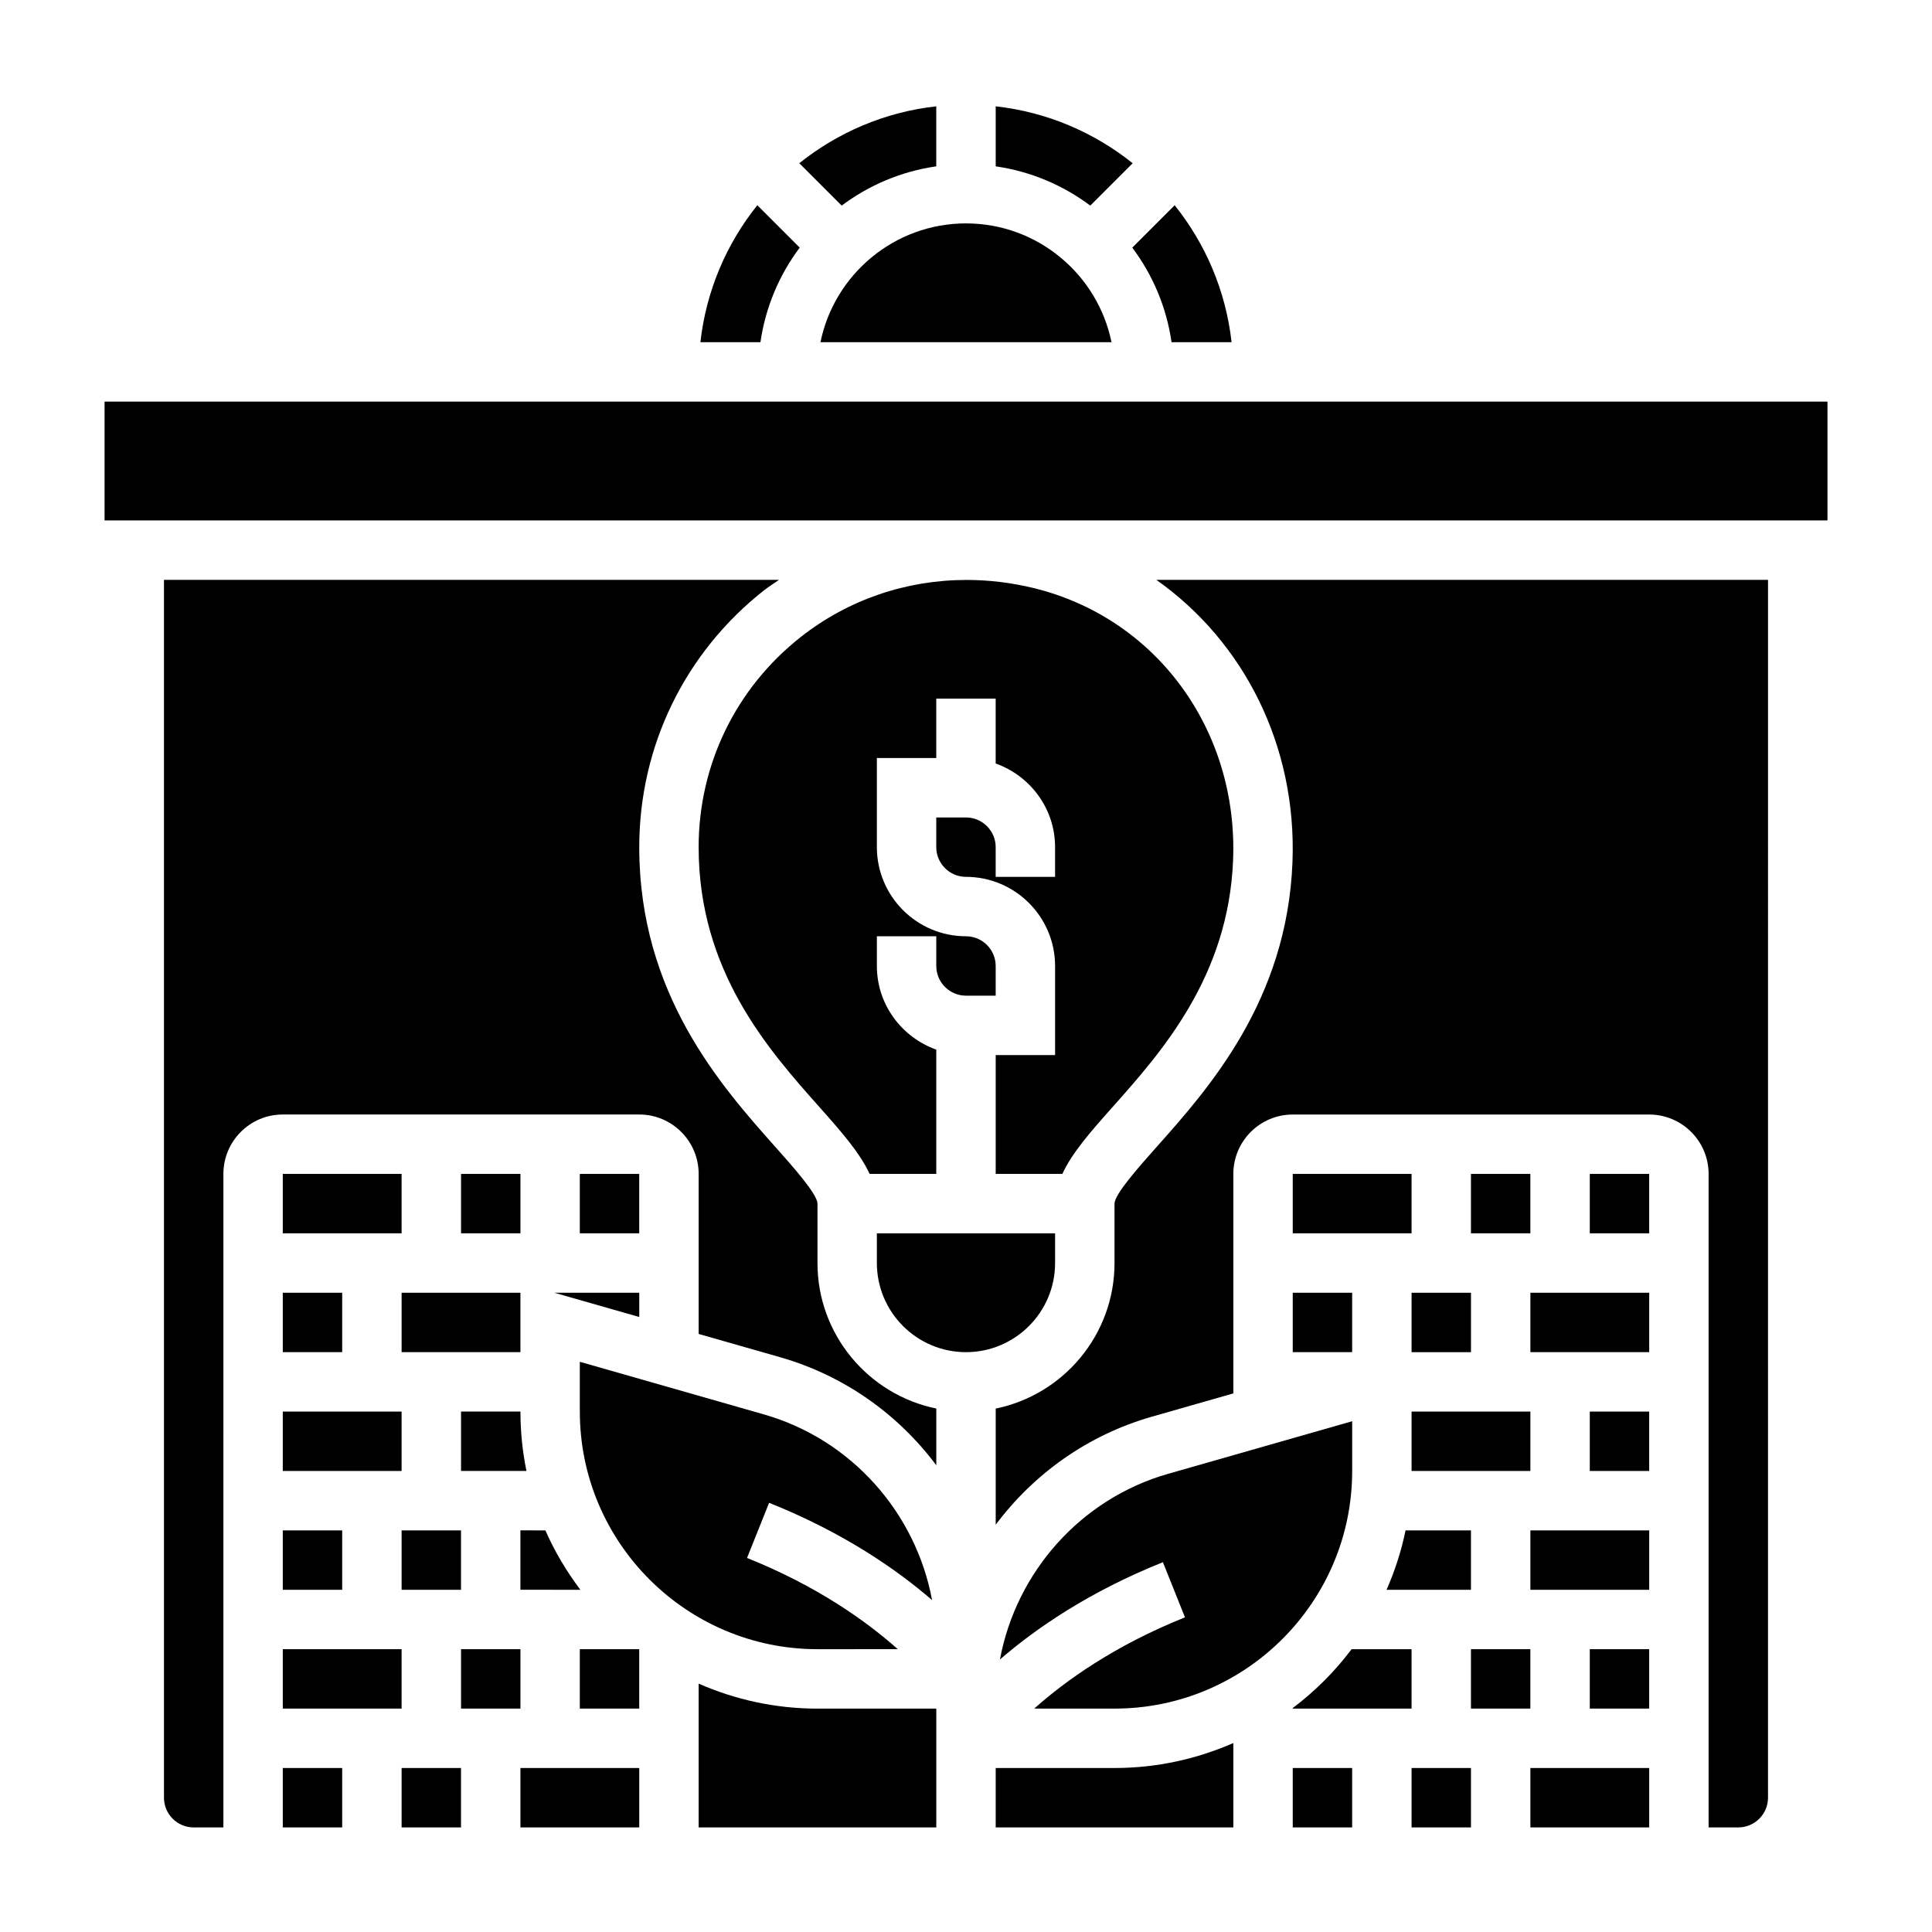 <?xml version="1.0" encoding="UTF-8"?>
<!-- Uploaded to: ICON Repo, www.svgrepo.com, Generator: ICON Repo Mixer Tools -->
<svg fill="#000000" width="800px" height="800px" version="1.1" viewBox="144 144 512 512" xmlns="http://www.w3.org/2000/svg">
 <g>
  <path d="m250.43 549.57h15.742v15.742h-15.742z"/>
  <path d="m218.94 486.59h15.742v15.742h-15.742z"/>
  <path d="m218.94 455.1h31.488v15.742h-31.488z"/>
  <path d="m250.43 486.59h31.488v15.742h-31.488z"/>
  <path d="m266.18 455.1h15.742v15.742h-15.742z"/>
  <path d="m297.81 565.31c-3.66-4.856-6.809-10.109-9.273-15.742l-6.621-0.004v15.742z"/>
  <path d="m250.43 612.54h15.742v15.742h-15.742z"/>
  <path d="m218.94 581.05h31.488v15.742h-31.488z"/>
  <path d="m218.94 549.57h15.742v15.742h-15.742z"/>
  <path d="m218.94 518.08h31.488v15.742h-31.488z"/>
  <path d="m266.18 581.05h15.742v15.742h-15.742z"/>
  <path d="m392.12 188.08v-15.906c-13.641 1.52-26.105 6.926-36.297 15.082l11.234 11.234c7.203-5.402 15.75-9.07 25.062-10.41z"/>
  <path d="m361.43 234.69h77.129c-3.66-17.941-19.562-31.488-38.562-31.488-19.004 0-34.906 13.547-38.566 31.488z"/>
  <path d="m281.92 612.54h31.488v15.742h-31.488z"/>
  <path d="m355.93 209.62-11.234-11.234c-8.152 10.195-13.562 22.656-15.082 36.301h15.91c1.34-9.312 5.008-17.863 10.406-25.066z"/>
  <path d="m444.17 187.26c-10.195-8.156-22.656-13.562-36.297-15.082v15.906c9.312 1.34 17.863 5.008 25.066 10.406z"/>
  <path d="m454.47 234.69h15.91c-1.52-13.641-6.926-26.105-15.082-36.297l-11.234 11.234c5.398 7.199 9.066 15.75 10.406 25.062z"/>
  <path d="m313.41 493.02v-6.434h-22.523z"/>
  <path d="m297.66 455.1h15.742v15.742h-15.742z"/>
  <path d="m171.71 250.43h456.59v31.488h-456.59z"/>
  <path d="m266.18 518.08v15.742h17.336c-1.043-5.082-1.594-10.348-1.594-15.742z"/>
  <path d="m407.87 423.61v31.488h17.664c2.566-5.582 7.469-11.164 13.273-17.68 12.988-14.594 30.797-34.598 31.977-65.59 1.316-34.48-20.422-64.078-52.852-71.98-5.926-1.449-11.902-2.156-17.789-2.156-15.91 0-31.277 5.18-43.863 15.066-17.242 13.539-27.133 33.855-27.133 55.75 0 32.914 18.523 53.719 32.039 68.91 5.793 6.519 10.699 12.098 13.266 17.68h17.672v-32.938c-9.141-3.258-15.742-11.918-15.742-22.168v-7.871h15.742v7.871c0 4.336 3.535 7.871 7.871 7.871h7.871v-7.871c0-4.336-3.535-7.871-7.871-7.871-13.02 0-23.617-10.598-23.617-23.617v-23.617h15.742v-15.742h15.742v17.191c9.141 3.258 15.742 11.918 15.742 22.168v7.871h-15.742v-7.871c0-4.336-3.535-7.871-7.871-7.871h-7.871v7.871c0 4.336 3.535 7.871 7.871 7.871 13.02 0 23.617 10.598 23.617 23.617v23.617z"/>
  <path d="m218.94 612.54h15.742v15.742h-15.742z"/>
  <path d="m502.34 520.64-48.789 13.941c-23.176 6.629-40.258 26.055-44.555 49.199 9.461-8.172 23.531-17.918 43.188-25.781l5.848 14.617c-18.664 7.461-31.668 16.809-39.957 24.176l21.289 0.004c34.723 0 62.977-28.254 62.977-62.977z"/>
  <path d="m533.82 581.05h15.742v15.742h-15.742z"/>
  <path d="m549.57 612.54h31.488v15.742h-31.488z"/>
  <path d="m518.08 612.54h15.742v15.742h-15.742z"/>
  <path d="m565.31 581.05h15.742v15.742h-15.742z"/>
  <path d="m486.59 612.54h15.742v15.742h-15.742z"/>
  <path d="m486.52 372.44c-1.402 36.637-22.191 60-35.953 75.453-4.731 5.316-11.207 12.598-11.207 15.086v15.742c0 19.004-13.547 34.906-31.488 38.566v30.781c10.086-13.484 24.426-23.789 41.344-28.621l21.633-6.184v-58.16c0-8.684 7.062-15.742 15.742-15.742h94.465c8.684 0 15.742 7.062 15.742 15.742v173.18h7.871c4.336 0 7.871-3.527 7.871-7.871l0.004-322.75h-162.11c23.223 16.387 37.258 43.973 36.086 74.773z"/>
  <path d="m549.57 549.57h31.488v15.742h-31.488z"/>
  <path d="m486.59 486.59h15.742v15.742h-15.742z"/>
  <path d="m565.31 455.1h15.742v15.742h-15.742z"/>
  <path d="m549.57 486.59h31.488v15.742h-31.488z"/>
  <path d="m565.31 518.08h15.742v15.742h-15.742z"/>
  <path d="m486.59 455.1h31.488v15.742h-31.488z"/>
  <path d="m360.64 478.72v-15.742c0-2.488-6.481-9.77-11.211-15.082-14.34-16.125-36.02-40.48-36.02-79.383 0-26.75 12.082-51.586 33.141-68.133 1.258-0.984 2.606-1.812 3.906-2.715h-163v322.75c0 4.344 3.535 7.871 7.871 7.871h7.871l0.004-173.19c0-8.684 7.062-15.742 15.742-15.742h94.465c8.684 0 15.742 7.062 15.742 15.742v42.414l21.633 6.18c16.926 4.84 31.27 15.137 41.344 28.621v-15.035c-17.938-3.656-31.488-19.559-31.488-38.562z"/>
  <path d="m423.61 478.72v-7.871h-47.23v7.871c0 13.02 10.598 23.617 23.617 23.617s23.613-10.598 23.613-23.617z"/>
  <path d="m329.15 590.18v38.109h62.977v-31.484h-31.488c-11.191-0.004-21.836-2.391-31.488-6.625z"/>
  <path d="m407.87 612.54v15.742h62.977v-22.363c-9.652 4.234-20.297 6.621-31.488 6.621z"/>
  <path d="m381.93 581.05c-8.289-7.367-21.301-16.711-39.957-24.176l5.848-14.617c19.656 7.863 33.723 17.609 43.188 25.781-4.297-23.137-21.371-42.57-44.555-49.199l-48.793-13.949v13.184c0 34.723 28.254 62.977 62.977 62.977z"/>
  <path d="m297.66 581.05h15.742v15.742h-15.742z"/>
  <path d="m518.08 499.78v2.559h15.746v-15.746h-15.746z"/>
  <path d="m486.59 596.65v0.152h31.488v-15.742h-15.895c-4.445 5.902-9.688 11.145-15.594 15.59z"/>
  <path d="m533.82 549.57h-17.336c-1.117 5.481-2.832 10.738-5.031 15.742l22.367 0.004z"/>
  <path d="m533.82 455.1h15.742v15.742h-15.742z"/>
  <path d="m518.08 518.08h31.488v15.742h-31.488z"/>
 </g>
</svg>